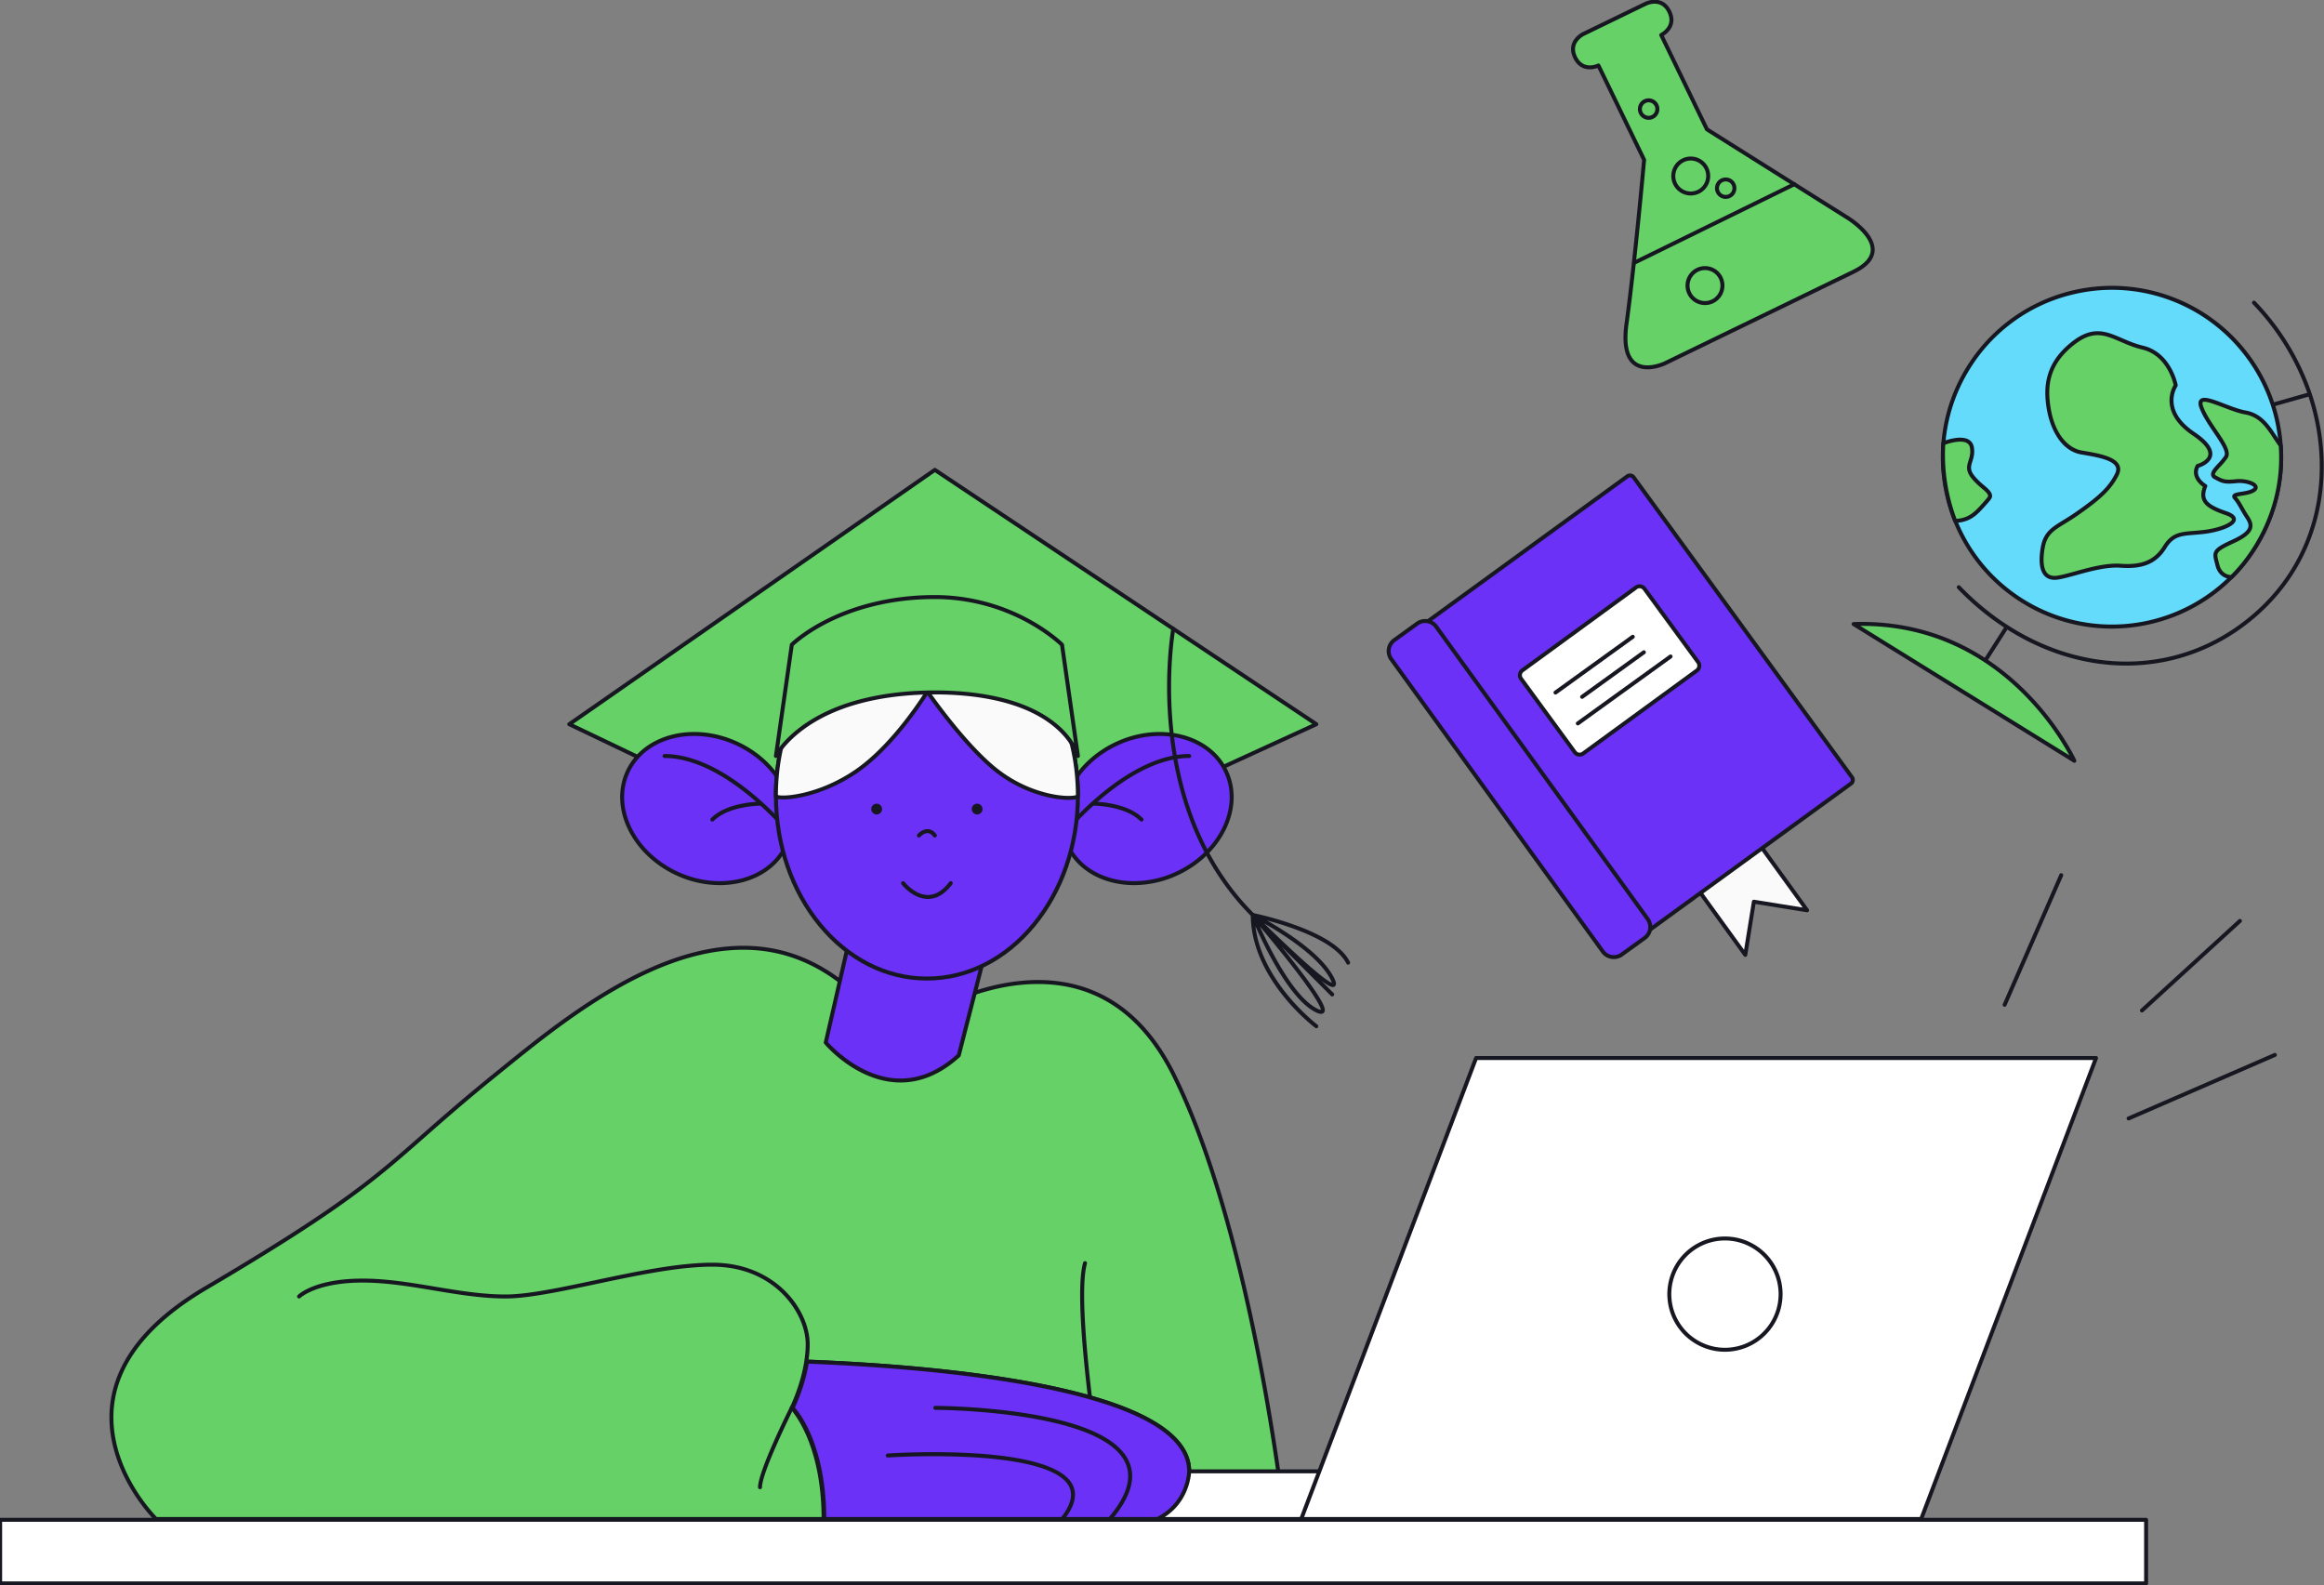 <svg width="2193" height="1496" fill="none" xmlns="http://www.w3.org/2000/svg"><rect width="100%" height="100%" fill="#808080" stroke="none"/><g clip-path="url(#a)"><g clip-path="url(#b)"><path d="M147.218 1433.38s-120.898-119.05 47.088-218.05c175.756-103.58 167.927-116 272.521-200.69 82.433-66.746 235.345-196.264 355.336-61.264h59.995s149.992-90 224.982 60.004c74.99 150 104.99 420 104.99 420H147.218z" fill="#65D167"/><path d="M1212.13 1435.25H147.215c-.492 0-.965-.19-1.315-.54-.506-.5-12.502-12.41-23.76-31.96-10.417-18.09-22.014-46.31-18.106-78.02 5.144-41.77 35.196-79.13 89.317-111.02 127.34-75.04 158.383-102.35 205.372-143.68 17.89-15.74 38.171-33.57 66.92-56.85l5.8-4.7c42.266-34.292 100.152-81.25 162.729-103.505 34.363-12.219 66.675-15.513 96.038-9.793 34.066 6.637 65.281 25.584 92.788 56.314h58.646a218.786 218.786 0 0 1 42.671-18.021c23.583-7.21 59.118-13.643 94.475-3.349 37.91 11.043 68.2 38.769 90.02 82.404 38.83 77.68 65.36 187.92 80.78 266.73 16.69 85.34 24.32 153.23 24.39 153.9.03.26.01.53-.07.78s-.22.48-.39.68c-.18.19-.39.35-.63.46-.24.11-.51.16-.77.16l.01.01zm-1064.128-3.75H1210.02c-1.41-12.04-9.08-74.7-24.11-151.55-15.38-78.57-41.81-188.45-80.45-265.74-21.33-42.654-50.83-69.729-87.69-80.472-19.008-5.54-50.44-9.465-92.245 3.294-25.097 7.659-42.234 17.85-42.404 17.949a1.864 1.864 0 0 1-.965.268h-59.995c-.264 0-.526-.056-.768-.164a1.887 1.887 0 0 1-.633-.465c-27.085-30.474-57.791-49.232-91.264-55.754-28.695-5.592-60.344-2.346-94.065 9.645-61.973 22.036-119.568 68.76-161.625 102.879l-5.803 4.7c-28.692 23.23-48.939 41.04-66.806 56.76-47.15 41.47-78.298 68.87-205.945 144.09-53.053 31.27-82.493 67.68-87.496 108.22-2.089 16.92-.736 43.77 17.571 75.62a164.549 164.549 0 0 0 22.675 30.72z" fill="#171721"/><path d="M1044.83 1434.34c-.45-.01-.87-.16-1.21-.45-.34-.29-.57-.68-.64-1.12-1.36-8.09-33.22-198.56-20.89-241.44.15-.45.48-.83.91-1.06.42-.22.92-.27 1.39-.14.46.13.86.44 1.1.86.24.42.31.91.2 1.38-4.98 17.33-2.95 64.24 5.89 135.67 6.7 54.11 15.01 103.62 15.09 104.11.05.27.04.54-.04.81a1.833 1.833 0 0 1-1.02 1.2c-.24.12-.51.18-.79.18h.01z" fill="#171721"/><path d="M702.172 1433.38h389.968c30-15 30-45 30-45 0-105-419.968-105-419.968-105v150z" fill="#6B31F6"/><path d="M1092.14 1435.25H702.172c-.498 0-.974-.2-1.326-.55a1.87 1.87 0 0 1-.549-1.32v-150a1.875 1.875 0 0 1 1.875-1.88c1.05 0 106.309.15 210.215 13.14 61.104 7.64 109.813 18.16 144.793 31.27 44.34 16.64 66.83 37.65 66.83 62.46 0 .31-.35 31.34-31.03 46.68-.26.13-.55.2-.84.2zm-388.093-3.75h387.643c28.17-14.34 28.57-42.84 28.57-43.12 0-23.09-21.66-42.92-64.39-58.95-34.69-13.01-83.112-23.46-143.919-31.06-96.057-12.01-193.297-13.03-207.904-13.11v146.24z" fill="#171721"/><path d="M1047.14 1435.25c-.35 0-.71-.1-1.01-.3-.3-.19-.54-.46-.69-.79-.15-.33-.2-.69-.15-1.04.05-.36.2-.69.43-.97 17.23-20.1 22.63-37.55 16.04-51.87-22.74-49.45-178.034-50.03-179.604-50.03-.497 0-.974-.19-1.326-.55a1.856 1.856 0 0 1-.549-1.32 1.88 1.88 0 0 1 1.875-1.88c.396 0 40.076.08 82.118 6.41 56.916 8.58 90.866 23.99 100.896 45.8 7.25 15.77 1.67 34.58-16.6 55.89-.18.2-.4.37-.64.48-.25.11-.52.17-.79.17z" fill="#171721"/><path d="M1002.15 1435.25a1.877 1.877 0 0 1-1.86-2.09c.04-.35.18-.68.4-.96 9.36-11.7 11.99-21.7 7.81-29.71-7.89-15.09-39.853-24.62-92.439-27.53a736.596 736.596 0 0 0-78.772.29c-.496.03-.985-.14-1.36-.46a1.881 1.881 0 0 1-.176-2.65c.327-.37.79-.6 1.286-.64 6.294-.42 154.37-9.82 174.781 29.25 4.93 9.45 2.17 20.82-8.21 33.79-.17.22-.39.4-.65.52-.25.13-.53.19-.81.19z" fill="#171721"/><path d="M282.203 1223.38s14.999-15 59.995-15c44.996 0 89.993 15 134.989 15 44.996 0 134.989-30 194.984-30 59.995 0 89.992 45 89.992 75s-14.998 60-14.998 60 29.997 30 29.997 105H282.203" fill="#65D167"/><path d="M777.17 1435.25H282.211c-.497 0-.974-.2-1.326-.55a1.87 1.87 0 0 1 0-2.65c.352-.35.829-.55 1.326-.55h493.077c-.493-71.84-29.151-101.51-29.444-101.8a1.892 1.892 0 0 1-.522-1.03c-.062-.38-.002-.78.174-1.13.15-.3 14.8-29.97 14.8-59.16 0-15.72-8.41-33.89-21.949-47.43-11.723-11.72-32.72-25.7-66.168-25.7-31.955 0-71.819 8.42-110.37 16.57-32.674 6.91-63.536 13.43-84.614 13.43-22.654 0-45.606-3.83-67.803-7.53-22.048-3.67-44.846-7.47-67.186-7.47-43.473 0-58.528 14.31-58.675 14.46-.353.34-.83.54-1.326.54a1.87 1.87 0 0 1-1.867-1.88c0-.49.197-.97.547-1.32.635-.64 16.068-15.55 61.321-15.55 22.653 0 45.606 3.83 67.802 7.53 22.049 3.67 44.847 7.47 67.187 7.47 20.687 0 51.362-6.48 83.839-13.35 38.74-8.19 78.798-16.65 111.145-16.65 59.941 0 91.867 44.65 91.867 76.88 0 27.11-11.835 53.75-14.631 59.66 2.269 2.58 8.357 10.19 14.47 23.95 6.916 15.56 15.16 42.31 15.16 81.39a1.874 1.874 0 0 1-1.875 1.87z" fill="#171721"/><path d="M717.172 1405.25c-.498 0-.974-.2-1.326-.55a1.87 1.87 0 0 1-.549-1.32c0-15.27 28.962-73.38 30.195-75.84.111-.22.263-.42.449-.58.186-.16.402-.29.636-.36.233-.08.48-.11.725-.1.246.02.486.09.706.2.22.11.417.26.578.45.161.18.284.4.362.63a1.887 1.887 0 0 1-.102 1.43c-.3.6-29.799 59.78-29.799 74.17a1.88 1.88 0 0 1-1.875 1.87z" fill="#171721"/><path d="m537.188 683.375 344.971-240 359.971 240-359.971 165-344.971-165z" fill="#65D167"/><path d="M882.158 850.25a1.87 1.87 0 0 1-.809-.184l-344.972-165a1.869 1.869 0 0 1-1.058-1.54 1.87 1.87 0 0 1 .797-1.69l344.971-240a1.878 1.878 0 0 1 2.111-.021l359.972 240c.28.185.5.441.65.741.14.301.2.634.18.967-.03.333-.14.653-.34.926a1.87 1.87 0 0 1-.75.63l-359.971 165a1.863 1.863 0 0 1-.781.171zM540.903 683.075l341.272 163.231 356.115-163.234-356.109-237.429-341.278 237.432z" fill="#171721"/><path d="m801.394 887.008-22.191 96.742s59.98 71.77 125.502 12.135l26.698-104.017" fill="#6B31F6"/><path d="M849.829 1021.45c-1.63 0-3.265-.06-4.903-.17-38.584-2.63-66.013-34.951-67.162-36.328a1.876 1.876 0 0 1-.388-1.621l22.188-96.742a1.875 1.875 0 1 1 3.655.838l-21.973 95.809c4.216 4.712 30.023 32.004 63.963 34.304 20.177 1.36 39.626-6.26 57.82-22.666l26.558-103.472a1.872 1.872 0 0 1 2.95-1.05 1.865 1.865 0 0 1 .729 1.246c.033.246.017.496-.047.735l-26.698 104.018a1.874 1.874 0 0 1-.554.921c-17.643 16.058-36.509 24.178-56.138 24.178z" fill="#171721"/><path d="M638.674 824.18c-41.321-19.2-62.079-62.168-46.376-95.978 15.704-33.81 61.931-45.652 103.253-26.452 41.321 19.2 62.079 62.167 46.376 95.977-15.704 33.81-61.938 45.653-103.253 26.453z" fill="#6B31F6"/><path d="M679.168 835.217a98.236 98.236 0 0 1-41.284-9.338c-42.187-19.602-63.4-63.775-47.286-98.467 16.114-34.693 63.552-46.967 105.741-27.364 42.189 19.603 63.4 63.778 47.287 98.468-10.913 23.487-36.185 36.701-64.458 36.701zm-24.157-140.769c-26.836 0-50.733 12.417-61.012 34.544-15.243 32.818 5.153 74.755 45.465 93.486 40.31 18.734 85.511 7.275 100.761-25.541 15.25-32.817-5.154-74.754-45.466-93.488a94.66 94.66 0 0 0-39.748-9.001z" fill="#171721"/><path d="M1110.64 824.18c41.33-19.2 62.08-62.168 46.38-95.978-15.7-33.81-61.93-45.652-103.25-26.452s-62.082 62.167-46.38 95.977c15.71 33.81 61.94 45.653 103.25 26.453z" fill="#6B31F6"/><path d="M1070.15 835.219c-28.28 0-53.55-13.211-64.46-36.701-16.112-34.69 5.1-78.862 47.29-98.469 42.18-19.606 89.62-7.328 105.74 27.363 16.11 34.692-5.1 78.867-47.29 98.469a98.27 98.27 0 0 1-41.28 9.338zm24.16-140.769a94.642 94.642 0 0 0-39.75 9c-40.31 18.734-60.707 60.675-45.47 93.488 10.29 22.125 34.19 34.541 61.02 34.543a94.567 94.567 0 0 0 39.74-9c40.32-18.731 60.72-60.67 45.47-93.488-10.28-22.125-34.18-34.543-61.01-34.543z" fill="#171721"/><path d="M1077.14 775.25c-.24 0-.49-.048-.71-.143a1.8 1.8 0 0 1-.61-.407c-14.29-14.285-43.38-14.45-43.67-14.45a1.88 1.88 0 0 1-1.88-1.875 1.88 1.88 0 0 1 1.88-1.875c5.79.12 11.56.759 17.24 1.911 12.81 2.562 22.59 7.151 29.08 13.638.26.262.44.596.51.96.08.364.04.741-.1 1.084-.14.342-.39.635-.69.841-.31.206-.67.316-1.05.316z" fill="#171721"/><path d="M1002.15 790.25a1.867 1.867 0 0 1-1.86-2.088c.04-.35.17-.683.39-.959a299.86 299.86 0 0 1 37.76-37.769c20.77-17.309 52.15-37.934 83.7-37.934.5 0 .97.198 1.32.549.36.352.55.829.55 1.326 0 .497-.19.974-.55 1.326-.35.351-.82.549-1.32.549-30.41 0-60.97 20.131-81.24 37.021a294.687 294.687 0 0 0-37.29 37.275c-.17.22-.4.397-.65.519s-.53.185-.81.185zM747.17 790.25a1.87 1.87 0 0 1-1.464-.704 295.117 295.117 0 0 0-37.286-37.275c-20.277-16.89-50.83-37.021-81.24-37.021a1.876 1.876 0 1 1 0-3.75c17.415 0 46.072 6.581 83.693 37.934a299.064 299.064 0 0 1 37.76 37.769 1.873 1.873 0 0 1-.465 2.759 1.875 1.875 0 0 1-.998.288z" fill="#171721"/><path d="M672.172 775.25a1.877 1.877 0 0 1-1.839-2.241c.072-.364.251-.698.513-.96 6.487-6.487 16.274-11.076 29.081-13.638a96.809 96.809 0 0 1 17.241-1.911 1.877 1.877 0 0 1 1.875 1.875 1.875 1.875 0 0 1-1.875 1.875c-.292 0-29.405.184-43.671 14.45a1.857 1.857 0 0 1-1.325.55z" fill="#171721"/><path d="M732.172 750.875c0-95.272 63.797-172.5 142.488-172.5s142.49 77.228 142.49 172.5-63.799 172.5-142.49 172.5-142.488-77.228-142.488-172.5z" fill="#6B31F6"/><path d="M874.66 925.25c-38.629 0-74.923-18.185-102.199-51.204-27.187-32.916-42.164-76.659-42.164-123.171s14.977-90.255 42.164-123.172c27.276-33.019 63.57-51.203 102.199-51.203 38.628 0 74.923 18.184 102.198 51.203 27.192 32.917 42.162 76.66 42.162 123.172s-14.97 90.255-42.162 123.171c-27.275 33.019-63.57 51.204-102.198 51.204zm0-345c-77.535 0-140.613 76.541-140.613 170.625S797.125 921.5 874.66 921.5s140.61-76.542 140.61-170.625S952.195 580.25 874.66 580.25z" fill="#171721"/><path d="M732.172 750.875c0-95.272 63.797-172.5 142.488-172.5s142.49 77.228 142.49 172.5c0 4.02-38.991 4.635-74.995-22.5-31.138-23.475-67.067-75.795-67.067-75.795s-30.395 50.46-67.922 75.795c-37.467 25.29-74.994 26.25-74.994 22.5z" fill="#FAFAFA"/><path d="M1008.29 754.732c-14.108 0-41.31-5.3-67.264-24.86-16.239-12.243-33.73-32.325-45.543-47.025-9.615-11.96-17.138-22.392-20.308-26.874-6.641 10.433-34.242 51.866-66.96 73.955-34.761 23.463-70.297 26.55-76.288 23.367a2.697 2.697 0 0 1-1.63-2.422c0-46.512 14.974-90.255 42.164-123.171 27.276-33.018 63.57-51.202 102.199-51.202 38.628 0 74.923 18.184 102.198 51.203 27.192 32.917 42.162 76.66 42.162 123.172 0 .63-.24 1.812-1.9 2.638-1.46.729-4.54 1.219-8.83 1.219zM875.088 650.705a1.87 1.87 0 0 1 1.545.814c.09.13 9.104 13.224 21.792 29.004 11.675 14.52 28.934 34.35 44.859 46.354a123.265 123.265 0 0 0 47.662 22.064c13.454 2.926 22.294 2.188 24.324 1.31-.27-93.801-63.246-170.001-140.61-170.001-77.336 0-140.29 76.157-140.613 169.908 4.962 1.865 37.777-.19 72.069-23.338 36.741-24.804 67.062-74.707 67.364-75.208a1.878 1.878 0 0 1 1.55-.906l.058-.001zM822.164 763.46a5.086 5.086 0 0 1 3.133-4.697 5.085 5.085 0 0 1 5.538 1.098 5.075 5.075 0 0 1 1.105 5.536 5.075 5.075 0 0 1-4.691 3.14 5.083 5.083 0 0 1-3.595-1.485 5.074 5.074 0 0 1-1.49-3.592zM916.992 763.46a5.079 5.079 0 0 1 3.135-4.698 5.088 5.088 0 0 1 5.539 1.101 5.081 5.081 0 1 1-8.674 3.597zM882.158 790.25a1.87 1.87 0 0 1-1.506-.756c-1.59-2.138-3.341-3.264-5.206-3.346-.075 0-.156-.005-.234-.005-3.517 0-6.618 3.439-6.65 3.474a1.873 1.873 0 0 1-3.277-1.124 1.874 1.874 0 0 1 .465-1.357c.179-.202 4.425-4.97 9.836-4.735 3.056.125 5.774 1.759 8.075 4.854a1.883 1.883 0 0 1-.517 2.714c-.295.183-.636.28-.983.281h-.003zM875.653 848.257c-14.084 0-24.531-13.164-24.973-13.725a1.876 1.876 0 0 1 2.954-2.309c.137.172 9.807 12.286 22.02 12.286h.163c7.06-.063 13.736-4.189 19.841-12.262a1.882 1.882 0 0 1 1.978-.708 1.874 1.874 0 0 1 1.344 2.309c-.066.24-.178.465-.331.661-6.85 9.059-14.528 13.684-22.821 13.75l-.175-.002z" fill="#171721"/><path d="M777.164 818.375a29.995 29.995 0 0 1 18.518-27.716 29.997 29.997 0 0 1 39.194 39.196 30.002 30.002 0 0 1-27.714 18.52 29.998 29.998 0 0 1-29.998-30zM912.156 818.375a30.003 30.003 0 0 1 18.518-27.716 29.998 29.998 0 0 1 32.691 6.503 30.005 30.005 0 0 1 6.503 32.693 29.996 29.996 0 0 1-57.712-11.48z" fill="#6B31F6"/><path d="M732.172 713.375s29.997-60 149.987-60c119.991 0 134.991 60 134.991 60l-15-105s-44.997-45-119.991-45c-89.992 0-134.988 45-134.988 45l-14.999 105z" fill="#65D167"/><path d="M1017.15 715.25c-.42 0-.83-.14-1.16-.398a1.854 1.854 0 0 1-.66-1.023c-.04-.141-3.93-14.763-22.118-29.202-30.582-24.277-77.271-29.377-111.053-29.377-33.851 0-81.923 5.121-118.7 29.519-21.942 14.556-29.538 29.299-29.612 29.447a1.878 1.878 0 0 1-3.261.159 1.878 1.878 0 0 1-.27-1.266l14.998-105a1.88 1.88 0 0 1 .531-1.06c.468-.468 11.723-11.595 34.234-22.852 20.708-10.353 55.227-22.697 102.08-22.697a186.577 186.577 0 0 1 89.018 22.729c20.623 11.25 31.833 22.35 32.303 22.82.28.287.47.659.53 1.06l15 105c.03.267.01.538-.06.796-.08.257-.21.496-.38.699a1.889 1.889 0 0 1-1.42.646zM748.935 609.282l-13.724 96.1c4.519-5.905 12.646-14.717 25.922-23.568 37.576-25.055 86.555-30.314 121.026-30.314 34.512 0 82.246 5.275 113.662 30.41a78.49 78.49 0 0 1 17.719 19.439l-13.16-92.074c-2.257-2.141-13.159-12.043-31.127-21.825a182.832 182.832 0 0 0-87.094-22.2c-46.03 0-79.916 12.083-100.238 22.22-19.611 9.782-30.709 19.679-32.986 21.812zM1182.13 865.25a1.868 1.868 0 0 1-1.33-.55c-24.13-24.132-43.11-53.444-56.42-87.12-10.64-26.909-17.7-56.646-20.98-88.388-5.59-54.015 1.82-95.737 1.89-96.15a1.878 1.878 0 0 1 3.39-.728c.28.409.39.914.3 1.403-.07.411-7.39 41.7-1.84 95.207 3.25 31.383 10.23 60.771 20.75 87.345 13.12 33.171 31.81 62.034 55.57 85.787.26.262.44.596.51.96s.04.741-.11 1.083a1.85 1.85 0 0 1-.69.842c-.3.206-.67.316-1.04.316v-.007z" fill="#171721"/><path d="M1242.13 970.251c-.41 0-.8-.131-1.13-.375a190.67 190.67 0 0 1-30.33-30.329c-13.88-17.339-30.41-44.625-30.41-76.158 0-.072 0-.143.01-.214.01-.126.04-.249.07-.369a1.9 1.9 0 0 1 .38-.665c.02-.02.03-.04.05-.06.1-.102.21-.192.33-.269a1.796 1.796 0 0 1 .98-.31c.15-.008.3.007.45.042a308.903 308.903 0 0 1 39.61 11.32c27.84 10.125 45.22 21.789 51.66 34.673.22.445.26.96.1 1.432-.15.471-.49.861-.94 1.084a1.863 1.863 0 0 1-2.51-.838c-10.55-21.104-52.76-34.805-74.93-40.694 5.52 3.161 12.37 7.275 19.52 12.045 22.67 15.113 37.39 29.235 43.76 41.971 1.6 3.196 2.93 6.68.7 8.29-1.76 1.275-4.53.757-12.52-5.25l11.47 11.475a1.875 1.875 0 0 1-1.33 3.195c-.49.001-.97-.195-1.32-.544l-46.37-46.366c3.04 3.755 6.15 7.65 9.24 11.567 10 12.7 17.73 23.142 22.97 31.035 8.78 13.209 9.45 17.362 7.75 19.534-2.04 2.613-6.45.411-8.1-.418-12.79-6.395-26.94-23.69-42.06-51.404-6.18-11.325-11.26-22.172-14.58-29.634 6.37 53.091 58.04 92.444 58.6 92.861.31.236.55.565.66.941.12.375.12.778-.01 1.152a1.874 1.874 0 0 1-1.78 1.282l.01-.002zm-53.25-95.981c9.72 21.518 32.12 66.45 54.08 77.429 1.07.608 2.23 1.033 3.43 1.26-.04-1.827-2.67-10.292-31.66-46.992-9.53-12.071-19.25-23.823-25.84-31.697h-.01zm4-2.925c6.47 6.332 15.55 15.114 24.88 23.825 27.66 25.808 36.34 31.225 39.02 32.238a19.368 19.368 0 0 0-1.33-3.195c-10.55-21.098-44.49-42.554-62.57-52.866v-.002z" fill="#171721"/></g><g clip-path="url(#c)"><path d="M897.875 1433.38v-45h360.005v45H897.875z" fill="#fff"/><path d="M1257.88 1435.25H897.875a1.874 1.874 0 0 1-1.875-1.87v-45a1.88 1.88 0 0 1 1.875-1.88h360.005a1.88 1.88 0 0 1 1.87 1.88v45a1.88 1.88 0 0 1-1.87 1.87zm-358.13-3.75H1256v-41.25H899.75v41.25z" fill="#171721"/><path d="m1227.88 1433.38 165-435.005h585l-165 435.005h-585z" fill="#fff"/><path d="M1812.88 1435.25h-585c-.31 0-.61-.07-.88-.21-.26-.15-.5-.35-.67-.6a1.96 1.96 0 0 1-.32-.84c-.03-.3 0-.61.11-.89l165-435c.14-.356.38-.662.69-.878.31-.216.68-.332 1.07-.332h585c.3 0 .6.074.87.215.27.141.5.345.67.595.17.25.28.538.32.839.03.302 0 .607-.11.891l-165 435c-.14.36-.38.66-.69.88-.31.21-.68.33-1.06.33zm-582.29-3.75h580.99l163.58-431.25h-580.99l-163.58 431.25z" fill="#171721"/><path d="M1575.23 1221.15c0-10.38 3.08-20.53 8.84-29.16a52.436 52.436 0 0 1 23.57-19.34 52.56 52.56 0 0 1 30.33-2.99 52.555 52.555 0 0 1 26.88 14.37 52.555 52.555 0 0 1 14.37 26.88c2.02 10.19.98 20.74-2.99 30.34a52.463 52.463 0 0 1-19.34 23.56 52.53 52.53 0 0 1-66.29-6.53 52.53 52.53 0 0 1-15.37-37.13z" fill="#fff"/><path d="M1627.73 1275.53c-10.76 0-21.27-3.19-30.21-9.16a54.447 54.447 0 0 1-20.03-24.41 54.383 54.383 0 0 1-3.09-31.41 54.244 54.244 0 0 1 14.88-27.84 54.333 54.333 0 0 1 27.84-14.89 54.378 54.378 0 0 1 31.41 3.1 54.318 54.318 0 0 1 24.41 20.03 54.386 54.386 0 0 1 9.16 30.2 54.447 54.447 0 0 1-15.94 38.44 54.484 54.484 0 0 1-38.43 15.94zm0-105c-10.02 0-19.8 2.97-28.13 8.53a50.624 50.624 0 0 0-18.64 22.72 50.588 50.588 0 0 0-2.89 29.25 50.68 50.68 0 0 0 13.86 25.92 50.68 50.68 0 0 0 25.92 13.86c9.82 1.95 20 .95 29.25-2.88a50.646 50.646 0 0 0 22.72-18.65 50.653 50.653 0 0 0 8.53-28.13 50.66 50.66 0 0 0-14.84-35.78 50.66 50.66 0 0 0-35.78-14.84z" fill="#171721"/></g><g clip-path="url(#d)"><path d="M.125 1494.12v-60H2025.12v60H.125z" fill="#fff"/><path d="M2025.12 1496H.125a1.877 1.877 0 0 1-1.875-1.88v-60c0-.49.198-.97.55-1.32.35-.35.828-.55 1.325-.55H2025.12a1.88 1.88 0 0 1 1.88 1.87v60c0 .5-.2.98-.55 1.33-.35.35-.83.55-1.33.55zM2 1492.25h2021.25V1436H2v56.25z" fill="#171721"/></g><g clip-path="url(#e)" fill="#171721"><path d="M1891.62 949.985a1.861 1.861 0 0 1-1.56-.846 1.8 1.8 0 0 1-.3-.866c-.03-.31.02-.621.15-.905l53.39-122.245c.1-.228.24-.436.41-.609a1.891 1.891 0 0 1 2.07-.381 1.919 1.919 0 0 1 1 1.043c.08.231.13.478.12.726-.01.247-.07.491-.17.717l-53.39 122.245a1.93 1.93 0 0 1-.69.816 1.89 1.89 0 0 1-1.03.305zM2021.22 955.377c-.37.001-.74-.113-1.05-.326a1.9 1.9 0 0 1-.69-.865 1.812 1.812 0 0 1-.08-1.103c.09-.367.28-.7.56-.954l92.41-84.495a1.856 1.856 0 0 1 2.07-.343c.23.104.43.252.6.435.16.183.29.398.38.632.08.234.12.482.11.73-.02.248-.08.491-.19.715-.11.224-.26.423-.45.588l-92.4 84.496c-.35.316-.8.491-1.27.49zM2008.62 1057.25c-.43 0-.84-.15-1.18-.42a1.9 1.9 0 0 1-.65-1.07 1.858 1.858 0 0 1 1.09-2.09l138-59.934c.22-.101.47-.155.71-.161.25-.006.5.037.73.126.23.09.44.224.62.395.17.171.32.376.41.602.1.226.16.47.16.717s-.04.492-.13.721c-.09.229-.23.438-.4.615-.18.176-.38.317-.61.413l-138 59.926c-.24.11-.49.16-.75.16z"/></g><g clip-path="url(#f)"><path d="m1583.71 813.665 63.21 87.364 8.09-50.167 50.23 8.08-63.21-87.364-58.32 42.087z" fill="#FAFAFA"/><path d="M1646.92 902.901a1.85 1.85 0 0 1-1.52-.776l-63.21-87.363a1.87 1.87 0 0 1-.33-1.394c.08-.49.35-.929.75-1.22l58.32-42.086a1.883 1.883 0 0 1 2.62.42l63.2 87.364c.22.3.34.658.36 1.028.01.37-.09.736-.28 1.051a1.9 1.9 0 0 1-.82.72c-.33.154-.71.205-1.07.146l-48.38-7.783-7.79 48.319a1.9 1.9 0 0 1-.48.976 1.867 1.867 0 0 1-1.37.598zm-60.59-88.817 59.45 82.182 7.38-45.704c.03-.243.12-.476.25-.685a1.89 1.89 0 0 1 1.16-.839c.24-.057.49-.066.73-.027l45.76 7.361-59.45-82.183-55.28 39.895z" fill="#171721"/><path d="m1339.59 591.908 196.12-142.545a4.31 4.31 0 0 1 5.97 1.183l205.78 282.735c.71.896 1.03 2.036.9 3.168a4.32 4.32 0 0 1-1.61 2.875l-196.11 142.541c-.95.632-2.11.862-3.23.64a4.336 4.336 0 0 1-2.75-1.823l-205.78-282.734a4.305 4.305 0 0 1-.9-3.167 4.318 4.318 0 0 1 1.61-2.873z" fill="#6B31F6"/><path d="M1548.34 884.468a6.461 6.461 0 0 1-5.19-2.687l-205.79-282.736a6.202 6.202 0 0 1-1.22-4.557 6.156 6.156 0 0 1 2.35-4.093l196.12-142.546a6.182 6.182 0 0 1 8.58 1.597l205.79 282.734a6.173 6.173 0 0 1 1.23 4.561 6.215 6.215 0 0 1-2.36 4.097l-196.11 142.541a5.763 5.763 0 0 1-3.4 1.089zm-10.32-433.973c-.43-.004-.86.13-1.21.382l-196.12 142.546a2.457 2.457 0 0 0-.85 1.649c-.06.641.14 1.278.55 1.773l205.79 282.736c.35.543.89.927 1.52 1.07.63.144 1.29.035 1.84-.302l196.11-142.539c.49-.417.8-1.011.85-1.653.06-.642-.14-1.28-.55-1.777l-205.79-282.734a2.696 2.696 0 0 0-2.14-1.151z" fill="#171721"/><path d="m1436.57 632.579 107.28-78.273a5.676 5.676 0 0 1 4.21-1.02 5.678 5.678 0 0 1 3.7 2.249l50.68 69.3a5.656 5.656 0 0 1-1.23 7.901l-107.29 78.265a5.63 5.63 0 0 1-2.01.93 5.673 5.673 0 0 1-4.28-.665 5.578 5.578 0 0 1-1.62-1.493l-50.68-69.301a5.627 5.627 0 0 1-1.02-4.202 5.615 5.615 0 0 1 2.26-3.691z" fill="#fff"/><path d="M1490.59 713.965c-.4 0-.79-.03-1.17-.09a7.525 7.525 0 0 1-2.77-1.005 7.515 7.515 0 0 1-2.16-1.991l-50.68-69.3c-.58-.798-1-1.703-1.23-2.664a7.427 7.427 0 0 1-.12-2.932c.15-.976.5-1.913 1.01-2.756a7.563 7.563 0 0 1 1.99-2.158l107.28-78.273a7.575 7.575 0 0 1 5.61-1.355 7.542 7.542 0 0 1 4.92 2.988l50.68 69.303a7.543 7.543 0 0 1 1.36 5.595 7.56 7.56 0 0 1-3 4.92l-107.29 78.266a7.484 7.484 0 0 1-4.43 1.452zm56.59-158.871c-.8-.002-1.58.253-2.23.726l-107.28 78.271a3.802 3.802 0 0 0-1.51 2.467c-.15.989.09 1.999.68 2.808l50.68 69.3c.29.402.66.742 1.09 1a3.7 3.7 0 0 0 1.39.508c.49.077.99.056 1.47-.062a3.72 3.72 0 0 0 1.34-.622l107.3-78.265a3.763 3.763 0 0 0 1.5-2.473c.16-.99-.09-2.002-.68-2.813l-50.68-69.3a3.7 3.7 0 0 0-1.35-1.14 3.76 3.76 0 0 0-1.72-.405z" fill="#171721"/><path d="M1467.84 655.368c-.4.001-.79-.125-1.11-.357a1.862 1.862 0 0 1-.68-.938 1.907 1.907 0 0 1 0-1.158c.13-.377.37-.704.69-.936l72.89-52.609c.4-.29.91-.409 1.4-.331a1.873 1.873 0 0 1 .8 3.367l-72.9 52.607c-.32.23-.7.355-1.09.355zM1492.95 659.413c-.39 0-.78-.125-1.1-.358a1.86 1.86 0 0 1-.68-.937 1.91 1.91 0 0 1 0-1.159c.12-.377.36-.704.69-.936l58.31-42.087a1.873 1.873 0 0 1 2.19 3.035l-58.31 42.087c-.32.23-.7.355-1.1.355zM1488.91 684.492c-.4 0-.79-.125-1.11-.358a1.862 1.862 0 0 1-.68-.938 1.907 1.907 0 0 1 0-1.158c.13-.376.37-.704.69-.936l87.47-63.13a1.87 1.87 0 0 1 2.61.421c.3.402.41.904.34 1.394-.08.49-.35.929-.76 1.22l-87.47 63.13c-.32.231-.7.355-1.09.355z" fill="#171721"/><path d="m1315.67 604.039 21.65-15.629a12.804 12.804 0 0 1 9.53-2.254c3.36.54 6.36 2.388 8.34 5.137l199.64 275.938a12.763 12.763 0 0 1 2.27 9.519 12.794 12.794 0 0 1-5.13 8.334l-21.66 15.621a12.74 12.74 0 0 1-4.54 2.076 12.8 12.8 0 0 1-9.67-1.561 12.746 12.746 0 0 1-3.66-3.398l-199.64-275.93a12.763 12.763 0 0 1-2.26-9.521 12.782 12.782 0 0 1 5.13-8.332z" fill="#6B31F6"/><path d="M1522.84 904.992c-2.32.004-4.62-.545-6.69-1.6a14.771 14.771 0 0 1-5.23-4.472l-199.64-275.931a14.72 14.72 0 0 1-2.59-10.913 14.725 14.725 0 0 1 5.88-9.554l21.65-15.629a14.701 14.701 0 0 1 10.93-2.584c3.84.619 7.28 2.737 9.56 5.888l199.64 275.938a14.678 14.678 0 0 1 2.6 10.913 14.65 14.65 0 0 1-5.89 9.554l-21.65 15.622a14.593 14.593 0 0 1-8.57 2.768zm-178.05-317.13c-2.29 0-4.52.723-6.37 2.067l-21.65 15.629a10.94 10.94 0 0 0-2.45 15.239l199.64 275.93a10.952 10.952 0 0 0 15.26 2.461l21.65-15.62a10.909 10.909 0 0 0 4.38-7.115c.46-2.857-.24-5.779-1.94-8.124L1353.68 592.39a10.822 10.822 0 0 0-3.13-2.905 10.828 10.828 0 0 0-4-1.48c-.58-.095-1.17-.143-1.76-.143z" fill="#171721"/></g><g clip-path="url(#g)"><path d="m1551.44 150.815-43.1-89.007s-14.81 7.195-22-7.645c-7.18-14.84 7.64-22.027 7.64-22.027l59.26-28.77s14.81-7.194 22 7.646c7.19 14.84-7.64 22.027-7.64 22.027l43.11 89.008 131.54 82.713s51.18 30.119 6.74 51.697l-177.79 86.31s-44.45 21.578-36.37-37.311c8.09-58.89 16.61-154.641 16.61-154.641z" fill="#65D167"/><path d="M1554.7 348.513c-4.42 0-9.04-.967-13-3.843-8.53-6.205-11.47-19.487-8.72-39.471 7.67-55.948 15.86-146.357 16.55-154.036l-42.12-86.991c-4.47 1.499-16.38 3.972-22.75-9.19-4.13-8.525-1.56-14.787 1.32-18.537a22.31 22.31 0 0 1 7.18-5.996l59.26-28.769c.17-.08 16.59-7.82 24.5 8.51 6.37 13.165-2.95 20.993-6.89 23.575l42.12 86.976 131.09 82.429c1.04.608 26.44 15.76 25.75 33.109-.34 8.488-6.8 15.843-19.19 21.86l-177.79 86.313c-.5.242-8.52 4.06-17.31 4.061zm-46.36-288.58c.35 0 .7.1.99.286.3.187.54.454.69.771l43.1 89.007c.15.306.21.646.18.985-.08.957-8.63 96.469-16.61 154.728-2.54 18.504-.12 30.589 7.2 35.921 10 7.281 26.33-.472 26.49-.55l177.79-86.312c11.05-5.366 16.8-11.636 17.08-18.635.61-15.11-23.7-29.616-23.95-29.761l-131.59-82.744c-.3-.187-.54-.453-.69-.77l-43.1-89.008a1.873 1.873 0 0 1-.09-1.432c.17-.469.51-.855.95-1.071 2.3-1.24 4.31-2.944 5.92-5.004 3.18-4.217 3.47-9.103.85-14.52-2.62-5.419-6.63-8.218-11.91-8.328-2.61-.021-5.2.51-7.59 1.558l-59.26 28.768a18.858 18.858 0 0 0-5.92 5.003c-3.19 4.217-3.47 9.103-.85 14.52 6.3 13 18.97 7.034 19.5 6.775.26-.123.54-.187.82-.187z" fill="#171721"/><path d="M1608.92 287.861c-4.51.01-8.87-1.644-12.24-4.646a18.413 18.413 0 0 1-6.04-11.63c-.51-4.487.64-9.008 3.24-12.699a18.364 18.364 0 0 1 10.86-7.312c4.4-1.018 9.01-.379 12.97 1.794a18.38 18.38 0 0 1 8.15 23.089 18.352 18.352 0 0 1-8.96 9.555 18.28 18.28 0 0 1-7.98 1.849zm-.02-32.989a14.586 14.586 0 0 0-12.36 6.863 14.728 14.728 0 0 0-2.21 6.966 14.76 14.76 0 0 0 1.44 7.163 14.61 14.61 0 0 0 12.34 8.192 14.588 14.588 0 0 0 13.14-6.836 14.633 14.633 0 0 0 2.22-7.355 14.61 14.61 0 0 0-7.17-12.971 14.594 14.594 0 0 0-7.4-2.025v.003zM1628.45 187.684a10.132 10.132 0 0 1-9.1-5.709c-.95-1.972-1.24-4.2-.81-6.348a10.078 10.078 0 0 1 15.24-6.594 10.091 10.091 0 0 1 4.06 4.941c.78 2.045.88 4.289.28 6.393a10.065 10.065 0 0 1-3.62 5.277 10.053 10.053 0 0 1-6.05 2.04zm-5.74-7.345a6.417 6.417 0 0 0 2.51 2.716 6.356 6.356 0 0 0 7.06-.42c1-.761 1.76-1.802 2.17-2.993a6.392 6.392 0 0 0-1.79-6.85 6.36 6.36 0 0 0-3.36-1.546 6.339 6.339 0 0 0-3.64.582c-.76.361-1.43.869-1.99 1.494a6.232 6.232 0 0 0-1.26 2.146c-.27.792-.39 1.63-.34 2.466.06.836.27 1.653.64 2.405zM1555.72 113.053c-1.9.003-3.76-.531-5.37-1.539a10.142 10.142 0 0 1-3.74-4.162 10.145 10.145 0 0 1-.83-6.37 10.086 10.086 0 0 1 3.17-5.588 10.104 10.104 0 0 1 12.12-1.056 10.146 10.146 0 0 1 4.08 4.957c.79 2.052.89 4.304.28 6.417a10.121 10.121 0 0 1-3.63 5.297 10.09 10.09 0 0 1-6.08 2.044zm-.02-16.489a6.346 6.346 0 0 0-3.08.8 6.301 6.301 0 0 0-2.31 2.192c-.57.915-.9 1.96-.96 3.037a6.359 6.359 0 0 0 2.83 5.64c.95.627 2.04.989 3.18 1.049 1.13.06 2.26-.185 3.26-.709a6.333 6.333 0 0 0 3.42-5.475 6.364 6.364 0 0 0-3.12-5.651 6.352 6.352 0 0 0-3.22-.883zM1595.47 184.455c-3.44.003-6.82-.966-9.75-2.796a18.421 18.421 0 0 1-6.78-7.551 18.49 18.49 0 0 1-1.5-11.554c.77-3.913 2.78-7.47 5.75-10.134a18.306 18.306 0 0 1 10.67-4.638c3.97-.345 7.94.611 11.31 2.724a18.374 18.374 0 0 1 7.41 8.99c1.42 3.722 1.6 7.808.51 11.641a18.436 18.436 0 0 1-6.58 9.607 18.346 18.346 0 0 1-11.04 3.711zm-13.16-11.982a14.604 14.604 0 0 0 5.75 6.227 14.596 14.596 0 0 0 8.24 1.978 14.596 14.596 0 0 0 7.95-2.937 14.56 14.56 0 0 0 4.97-6.862c.95-2.729 1.06-5.678.34-8.474a14.604 14.604 0 0 0-4.43-7.231 14.582 14.582 0 0 0-16.06-2.225 14.63 14.63 0 0 0-7.41 8.363 14.699 14.699 0 0 0 .65 11.161zM1542.04 249.878a1.87 1.87 0 0 1-1.83-1.451c-.09-.412-.05-.845.14-1.228.18-.382.48-.692.86-.878l151.21-74.2c.22-.108.46-.172.7-.188.25-.015.49.018.73.098.23.079.44.204.63.367.18.163.33.36.44.581.11.221.17.461.19.707.01.245-.02.491-.1.724-.08.233-.2.448-.36.632a1.88 1.88 0 0 1-.59.444l-151.2 74.2c-.26.126-.54.192-.82.192z" fill="#171721"/></g><g clip-path="url(#h)"><path d="m1749.12 588.867 208.3 129.009s-61.19-134.01-208.3-129.009z" fill="#65D167"/><path d="M1957.42 719.75c-.35.001-.69-.096-.99-.28l-208.29-129.009a1.897 1.897 0 0 1-.76-.901 1.891 1.891 0 0 1-.07-1.175 1.895 1.895 0 0 1 1.75-1.392c33.84-1.148 65.95 4.978 95.44 18.212 23.58 10.583 45.53 25.705 65.24 44.948 33.55 32.743 49.23 66.606 49.38 66.944.13.285.19.599.17.912-.02.314-.13.616-.29.88-.17.264-.41.482-.68.632-.28.151-.59.229-.9.229zM1755.5 590.611l197.19 122.134a258.146 258.146 0 0 0-45.66-60.003c-19.4-18.91-40.98-33.764-64.14-44.151-27.1-12.15-56.5-18.176-87.39-17.98z" fill="#171721"/><path d="M1874.63 623.156a1.88 1.88 0 0 1-1.64-.976 1.897 1.897 0 0 1-.22-.964c.01-.336.11-.662.29-.945l18.43-28.824a1.9 1.9 0 0 1 1.18-.82c.49-.106.99-.015 1.41.254.42.268.72.692.82 1.178.11.486.02.994-.25 1.413l-18.43 28.823c-.17.265-.41.482-.69.633a1.83 1.83 0 0 1-.9.228z" fill="#171721"/><path d="M1857.16 347.364c46.38-75.045 144.75-98.243 219.71-51.813 74.96 46.429 98.14 144.905 51.76 219.952s-144.75 98.244-219.72 51.814c-74.96-46.43-98.13-144.907-51.75-219.953z" fill="#65DBFB"/><path d="M1992.59 593.152a160.298 160.298 0 0 1-84.66-24.242c-75.73-46.9-99.21-146.729-52.37-222.534l1.6.987-1.6-.987a161.73 161.73 0 0 1 42.97-46.164 161.339 161.339 0 0 1 179.36-6.316 161.516 161.516 0 0 1 46.1 43.029 161.812 161.812 0 0 1 6.23 179.564 160.465 160.465 0 0 1-42.92 46.206 160.315 160.315 0 0 1-57.38 26.092 162.642 162.642 0 0 1-37.33 4.365zm.6-319.693a158.767 158.767 0 0 0-36.47 4.267 156.596 156.596 0 0 0-56.05 25.486 156.696 156.696 0 0 0-41.92 45.135c-45.77 74.047-22.82 171.562 51.15 217.376a157.604 157.604 0 0 0 88.51 23.524 157.633 157.633 0 0 0 86.65-29.668 157.934 157.934 0 0 0 55.59-72.859 158.125 158.125 0 0 0 5.78-91.495 158.085 158.085 0 0 0-55.51-87.503 157.816 157.816 0 0 0-97.73-34.261v-.002z" fill="#171721"/><path d="M2006.53 628.033c-4.63 0-9.29-.172-13.97-.515-52.86-3.89-104.55-29.495-145.54-72.098a2.086 2.086 0 0 1-.41-.616 1.8 1.8 0 0 1-.13-.726c0-.248.05-.494.15-.722a1.878 1.878 0 0 1 1.77-1.131 1.872 1.872 0 0 1 1.32.594c40.35 41.937 91.17 67.138 143.11 70.96 4.58.337 9.15.505 13.69.504 47.45 0 92.3-18.273 127.54-52.251 37.56-36.21 57.01-86.051 54.77-140.342a214.62 214.62 0 0 0-17.68-76.428 229.625 229.625 0 0 0-45.58-68.393c-.34-.36-.52-.837-.51-1.329.02-.492.22-.959.58-1.3.35-.342.82-.53 1.32-.525.49.005.96.204 1.3.553a233.3 233.3 0 0 1 46.33 69.509 218.418 218.418 0 0 1 17.98 77.758c2.29 55.377-17.57 106.232-55.92 143.196-35.94 34.658-81.7 53.3-130.12 53.302z" fill="#171721"/><path d="M2144.99 383.641c-.45.001-.89-.162-1.23-.459a1.93 1.93 0 0 1-.63-1.158c-.06-.449.05-.905.29-1.284.25-.379.63-.656 1.06-.778l34.22-9.715a1.852 1.852 0 0 1 1.42.167c.22.12.41.281.56.474.15.193.26.414.33.651a1.89 1.89 0 0 1-.16 1.425c-.12.215-.29.405-.48.557-.19.153-.41.266-.65.333l-34.21 9.715c-.17.047-.34.072-.52.072z" fill="#171721"/><path d="M2073.77 439.687s29.33-8.033-3.8-30.361c-33.13-22.328-16.88-45.697-16.88-45.697s-5.27-29.46-31.24-35.613c-25.98-6.153-39.17-24.255-64.71-4.836-25.53 19.418-27.15 41.011-24.13 60.951 3.02 19.941 13.28 39.848 31.27 42.861 17.99 3.013 40.07 6.74 33.3 20.62-6.77 13.88-17.96 23.211-37.1 36.656-19.14 13.444-29.96 14.876-32.97 32.895-3.01 18.018.38 30.046 14.37 27.864 13.98-2.182 39.4-12.635 59.25-11.18 19.86 1.454 32.7-3.247 41.58-17.621 8.89-14.375 18.33-12.133 36.8-14.255 18.46-2.122 40.29-11.18 20.9-17.771-19.39-6.591-24.7-12.589-19.39-25.569 0 .002-13.45-7.827-7.25-18.944z" fill="#65D167"/><path d="M1938.77 547.153c-3.88 0-7.04-1.204-9.4-3.599-4.64-4.691-5.88-13.676-3.7-26.705 2.41-14.465 9.93-19.084 21.3-26.075 3.66-2.249 7.81-4.798 12.43-8.045 19.54-13.727 29.99-22.606 36.49-35.943 1.25-2.556 1.4-4.693.45-6.535-3.37-6.558-19.45-9.249-32.37-11.411-19.73-3.305-29.89-25.12-32.81-44.429-2.77-18.295-2.45-41.967 24.85-62.724 19.01-14.455 31.8-8.936 46.61-2.544 6.04 2.609 12.29 5.305 19.66 7.048 26.86 6.364 32.6 36.801 32.65 37.107.09.49-.02.993-.3 1.401a25.61 25.61 0 0 0-3.2 17.902c1.73 9.105 8.32 17.572 19.59 25.167 12 8.091 17.55 15.514 16.47 22.062-1.17 7.142-9.71 10.517-12.42 11.415-4.36 9.023 6.42 15.488 6.9 15.765.39.227.68.589.82 1.017.15.428.14.894-.04 1.312-1.99 4.885-2.32 8.503-1 11.383 1.94 4.269 7.7 7.768 19.27 11.697 2.31.785 9.34 3.175 8.81 8.102-.77 7.261-18.88 12.015-30.11 13.307-3.35.384-6.45.632-9.19.849-12.53.995-19.43 1.543-26.22 12.529-8.99 14.534-21.94 20.071-43.31 18.508-12.98-.954-28.86 3.444-41.62 6.974-6.7 1.852-12.48 3.449-17.21 4.188-1.13.18-2.26.272-3.4.277zm40.56-230.883c-6.31 0-12.97 2.254-21.05 8.403-25.59 19.451-26.2 40.828-23.42 59.176 4.16 27.471 18.09 39.343 29.73 41.293 14.46 2.42 30.85 5.162 35.08 13.392 1.5 2.925 1.37 6.256-.41 9.898-6.83 13.992-18.06 23.562-37.71 37.367-4.71 3.312-8.91 5.893-12.62 8.173-11.24 6.91-17.43 10.716-19.57 23.499-1.94 11.609-1.02 19.72 2.67 23.45 2.16 2.184 5.28 2.918 9.56 2.25 4.52-.704 10.48-2.353 16.79-4.098 13.04-3.609 29.27-8.099 42.89-7.1 19.79 1.441 31.7-3.558 39.85-16.738 7.79-12.597 16.27-13.272 29.11-14.294 2.84-.225 5.78-.459 9.06-.836 15.67-1.8 26.52-7.199 26.82-9.981.09-.896-1.5-2.522-6.3-4.154-12.81-4.352-19.03-8.323-21.47-13.694-1.62-3.559-1.5-7.686.38-12.897-5.14-3.571-11.72-11.385-6.58-20.61.12-.217.28-.409.48-.562.19-.154.42-.267.66-.332.19-.056 9.56-2.742 10.52-8.663.8-4.902-4.35-11.243-14.87-18.336-12.16-8.198-19.3-17.503-21.2-27.658a29.332 29.332 0 0 1 3.37-19.946c-.99-4.363-7.39-28.152-29.68-33.433-7.69-1.819-14.38-4.707-20.28-7.254-7.91-3.408-14.64-6.315-21.81-6.315z" fill="#171721"/><path d="M2152.14 420.381c-9.6-12.965-15.55-28.082-33.49-31.218-17.94-3.135-47.95-22.106-41.23-4.487 6.71 17.62 28.25 38.471 23.08 46.509-5.17 8.039-16.89 15.579-10.23 19.206 6.66 3.627 8.72 4.853 19.68 3.674 10.97-1.179 23.61 4.215 16.6 8.592-7 4.378-21.66 2.572-17.55 7.199 4.11 4.626 6.42 10.415 11.32 17.846 4.9 7.431 7.05 13.969-12.94 23.117-19.99 9.148-17.93 10.385-14.95 22.375 2.98 11.99 13.34 11.26 13.34 11.26 9.87-9.499 27.04-29.793 37.71-59.951 9.63-27.196 9.81-50.796 8.66-64.122z" fill="#65D167"/><path d="M2105.2 546.346c-4.32 0-12.09-2.578-14.6-12.702-.21-.857-.42-1.661-.61-2.415-1.35-5.174-2.24-8.586.15-11.997 2.26-3.218 7.31-5.932 16.45-10.118 9.02-4.125 13.91-7.904 14.96-11.543.76-2.663-.51-5.356-2.8-8.839-2-3.034-3.59-5.827-5-8.292-2.05-3.605-3.82-6.717-6.15-9.339-1.36-1.534-1.31-2.807-1.03-3.605.8-2.241 3.77-2.716 8.25-3.433 3.56-.569 7.98-1.275 10.74-2.999.72-.45 1.19-.946 1.11-1.171-.64-1.849-8.23-4.862-16.52-3.968-11.39 1.229-13.87-.123-20.5-3.734l-.28-.15c-.74-.34-1.39-.85-1.9-1.49a5.112 5.112 0 0 1-1.01-2.192c-.55-3.352 2.69-6.868 6.46-10.938 2.2-2.244 4.2-4.668 6-7.247 2.37-3.688-3.98-13.072-10.12-22.15-5.06-7.481-10.3-15.218-13.14-22.677-.56-1.467-2.26-5.931.26-8.454 3.5-3.5 11.8-.324 23.3 4.073 6.86 2.625 13.96 5.342 19.75 6.353 15.09 2.639 22.26 13.497 29.2 23.995 1.75 2.638 3.55 5.365 5.46 7.955.21.279.34.609.37.955 1.04 12.056 1.29 36.52-8.76 64.907-11.59 32.747-30.56 53.342-38.17 60.676-.32.305-.73.489-1.17.52-.22.011-.46.019-.7.019zm5.32-77.597c2.53 2.88 4.36 6.105 6.49 9.833 1.37 2.415 2.93 5.152 4.87 8.085 2.25 3.427 4.55 7.457 3.27 11.938-1.39 4.82-6.79 9.243-17 13.917-8.14 3.729-13.2 6.374-14.94 8.862-1.34 1.916-.88 3.986.4 8.901.2.767.41 1.582.63 2.455 2.17 8.745 8.68 9.748 10.77 9.841 7.74-7.573 25.64-27.459 36.7-58.705a154.024 154.024 0 0 0 8.6-62.809c-1.86-2.536-3.59-5.153-5.26-7.688-6.8-10.29-13.23-20.007-26.73-22.368-6.14-1.073-13.41-3.854-20.44-6.544-6.98-2.671-17.53-6.702-19.32-4.924-.37.375-.43 1.763.6 4.465 2.69 7.054 7.8 14.608 12.74 21.913 7.44 11.006 13.88 20.511 10.17 26.28a59.045 59.045 0 0 1-6.4 7.761c-2.57 2.781-5.77 6.241-5.52 7.785.06.327.4.663 1.01.996l.28.154c6.21 3.381 8.08 4.403 18.31 3.299 4.24-.428 8.52-.054 12.62 1.103 2.49.722 6.81 2.379 7.84 5.368.34.965.74 3.441-2.67 5.575-3.4 2.123-8.24 2.897-12.13 3.518-1.65.22-3.28.551-4.89.989z" fill="#171721"/><path d="M1833.78 418.296c.77-.307 19.29-7.486 25.23-.017a8.38 8.38 0 0 1 1.76 4.064c2.1 13.272-7.94 16.834 1.22 28.119 6.83 8.433 16.09 12.711 15.95 17.759-.02.625-.19 1.448-3.84 5.571-7.4 8.381-12.29 13.92-20.68 16.435a30.376 30.376 0 0 1-8.45 1.261 175.162 175.162 0 0 1-11.19-73.191v-.001z" fill="#65D167"/><path d="M1844.96 493.361c-.38 0-.75-.115-1.06-.331-.31-.215-.55-.52-.69-.875a177.054 177.054 0 0 1-11.3-73.974c.02-.355.15-.696.35-.984.21-.288.5-.511.83-.642 2.09-.835 20.64-7.915 27.39.555a10.452 10.452 0 0 1 2.14 4.94c.93 5.912-.4 10.147-1.47 13.55-1.48 4.717-2.45 7.833 2.29 13.678a66.282 66.282 0 0 0 8.65 8.442c4.38 3.742 7.83 6.698 7.71 10.555-.04 1.378-.64 2.624-4.3 6.758-7.61 8.623-12.64 14.322-21.54 16.989a32.618 32.618 0 0 1-8.98 1.339h-.02zm-9.38-73.743a173.15 173.15 0 0 0 10.66 69.952c2.25-.116 4.48-.499 6.64-1.14 7.88-2.362 12.63-7.74 19.82-15.881 2.93-3.318 3.31-4.185 3.36-4.372.06-2.075-2.93-4.64-6.4-7.608a69.021 69.021 0 0 1-9.13-8.928c-6.01-7.41-4.52-12.147-2.95-17.165 1.05-3.342 2.14-6.798 1.34-11.84a6.58 6.58 0 0 0-1.37-3.189c-3.99-5.007-16.3-1.88-21.97.171z" fill="#171721"/></g><g clip-path="url(#i)"><path d="M1122.13 1388.42s0 29.97-29.94 44.96H777.816c0-74.93-29.941-104.91-29.941-104.91s9.97-19.96 13.638-43.6c115.279 4.44 360.617 23.29 360.617 103.55z" fill="#6B31F6"/><path d="M1092.19 1435.25H777.81a1.877 1.877 0 0 1-1.871-1.87c0-38.24-7.997-64.37-14.706-79.56-7.26-16.44-14.614-23.95-14.688-24.02a1.898 1.898 0 0 1-.521-1.03c-.063-.38-.002-.78.172-1.13.102-.2 9.885-20 13.462-43.05.074-.46.309-.87.663-1.16.353-.29.801-.44 1.259-.43 60.929 2.35 149.218 8.3 223.838 23.38 91.952 18.57 138.582 46.17 138.582 82.04 0 .31-.36 31.31-30.98 46.63-.26.13-.54.2-.83.2zm-312.514-3.75h312.064c28.11-14.32 28.52-42.78 28.52-43.08 0-17.95-13.17-34.02-39.14-47.76-22.58-11.95-55.03-22.25-96.442-30.61-73.707-14.89-160.862-20.86-221.589-23.24-3.322 19.72-10.868 36.8-12.984 41.33 2.26 2.56 8.34 10.18 14.446 23.93 6.792 15.3 14.867 41.41 15.125 79.43z" fill="#171721"/><path d="M1047.27 1435.25c-.36 0-.71-.1-1.01-.3-.3-.19-.54-.47-.69-.79-.15-.33-.2-.69-.15-1.04.05-.36.2-.69.43-.96 17.2-20.09 22.58-37.53 16.01-51.83-22.69-49.4-177.699-49.98-179.262-49.98a1.877 1.877 0 0 1-1.871-1.87 1.879 1.879 0 0 1 1.871-1.88c.396 0 40 .08 81.962 6.41 56.81 8.57 90.7 23.96 100.71 45.75 7.23 15.76 1.66 34.54-16.57 55.83-.18.21-.4.38-.64.49-.25.11-.52.17-.79.17z" fill="#171721"/><path d="M1002.36 1435.25c-.35 0-.69-.1-.99-.29-.3-.19-.54-.46-.69-.77-.15-.32-.21-.68-.17-1.03.04-.35.17-.68.39-.95 9.35-11.7 11.97-21.69 7.8-29.69-7.87-15.08-39.774-24.59-92.262-27.51a739.048 739.048 0 0 0-78.622.29 1.873 1.873 0 0 1-.249-3.74c6.283-.42 154.077-9.81 174.453 29.22 4.92 9.45 2.17 20.8-8.19 33.76-.18.22-.4.4-.65.52-.26.12-.54.19-.82.19z" fill="#171721"/></g></g><defs><clipPath id="a"><path fill="#fff" d="M0 0h2193v1496H0z"/></clipPath><clipPath id="b"><path fill="#fff" transform="translate(103.25 441.5)" d="M0 0h1170.75v993.75H0z"/></clipPath><clipPath id="c"><path fill="#fff" transform="translate(896 996.5)" d="M0 0h1083.75v438.75H0z"/></clipPath><clipPath id="d"><path fill="#fff" transform="translate(-1.75 1432.25)" d="M0 0h2028.75v63.75H0z"/></clipPath><clipPath id="e"><path fill="#fff" transform="translate(1889.75 824)" d="M0 0h258.75v233.25H0z"/></clipPath><clipPath id="f"><path fill="#fff" transform="translate(1308.5 446.75)" d="M0 0h441.75v458.25H0z"/></clipPath><clipPath id="g"><path fill="#fff" transform="translate(1482.5 -.25)" d="M0 0h286.5v348.75H0z"/></clipPath><clipPath id="h"><path fill="#fff" transform="translate(1747.25 269.75)" d="M0 0h445.5v450H0z"/></clipPath><clipPath id="i"><path fill="#fff" transform="translate(746 1283)" d="M0 0h378v152.25H0z"/></clipPath></defs></svg>